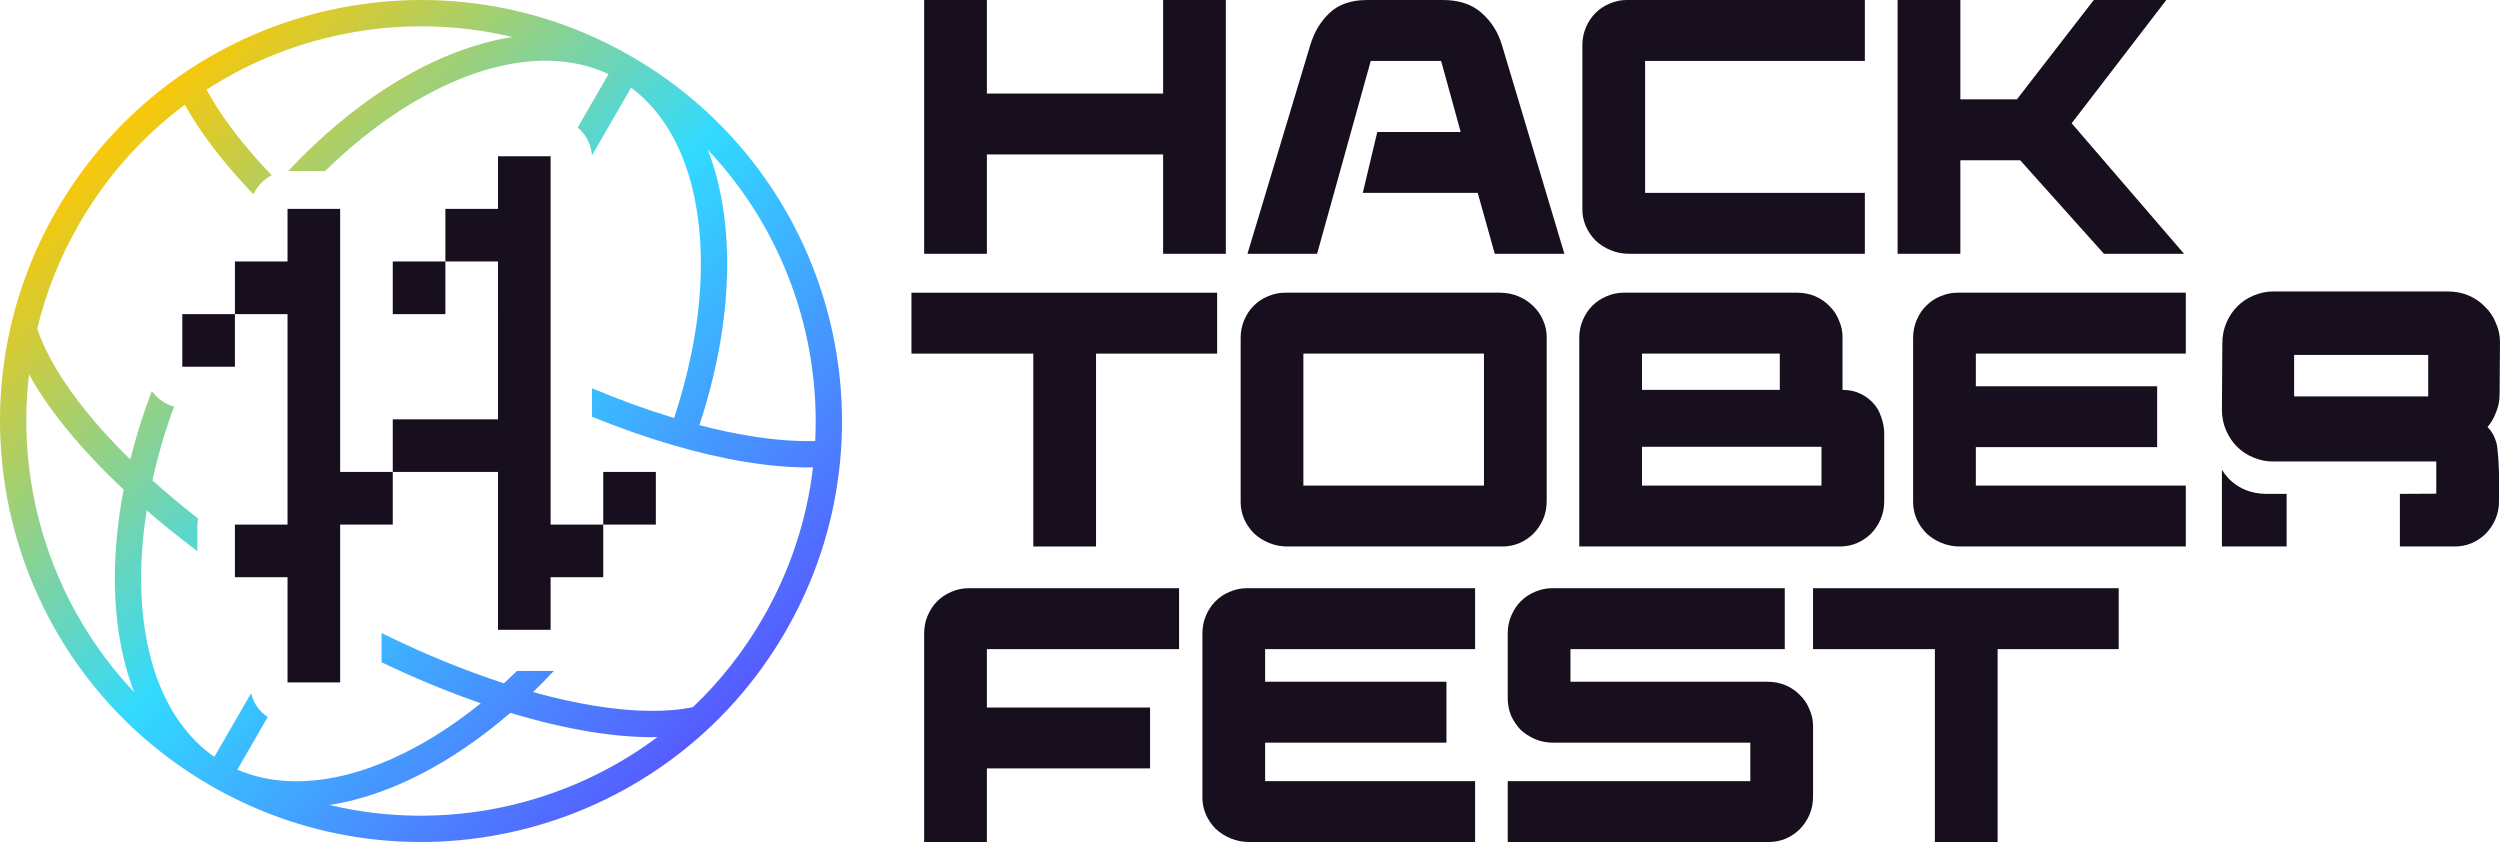 <svg width="576" height="194" viewBox="0 0 576 194" fill="none" xmlns="http://www.w3.org/2000/svg">
<path fill-rule="evenodd" clip-rule="evenodd" d="M48.508 180.99C94.895 207.772 154.209 191.879 180.99 145.492C207.772 99.105 191.879 39.791 145.492 13.01C99.105 -13.772 39.791 2.121 13.01 48.508C-13.772 94.895 2.121 154.209 48.508 180.99ZM28.483 112.799C25.119 130.375 25.951 146.704 30.923 159.491C12.313 139.828 3.543 112.832 6.691 86.258C8.983 90.391 11.935 94.652 15.442 98.954C19.154 103.506 23.529 108.154 28.483 112.799ZM20.14 95.123C14.395 88.077 10.488 81.471 8.58 75.714C10.578 67.431 13.782 59.292 18.259 51.539C24.635 40.496 32.977 31.297 42.588 24.127C44.878 28.254 47.825 32.506 51.327 36.8C53.471 39.43 55.836 42.092 58.406 44.766C58.854 43.775 59.48 42.863 60.263 42.08C60.955 41.388 61.747 40.819 62.605 40.387C60.213 37.889 58.014 35.411 56.024 32.97C52.517 28.668 49.694 24.53 47.594 20.649C68.241 7.312 93.771 2.728 118.08 8.531C101.097 11.144 82.548 22.162 66.397 39.421C66.495 39.418 66.594 39.417 66.693 39.417L74.879 39.417C82.329 32.136 90.166 26.269 97.964 22.015C113.913 13.313 128.827 11.73 140.203 17.079L133.102 29.379C133.322 29.561 133.533 29.753 133.737 29.957C135.308 31.528 136.245 33.616 136.382 35.821L145.404 20.195C155.244 27.514 161.03 40.98 161.457 58.672C161.735 70.151 159.713 83.034 155.3 96.308C149.249 94.48 142.912 92.191 136.4 89.458L136.4 96.016C149.139 101.192 161.26 104.721 171.972 106.455C177.441 107.34 182.597 107.766 187.316 107.686C185.912 119.594 182.117 131.418 175.741 142.461C171.264 150.215 165.818 157.06 159.644 162.931C153.704 164.157 146.03 164.077 137.056 162.625C132.571 161.899 127.801 160.837 122.814 159.448C124.431 157.886 126.028 156.263 127.603 154.58C127.551 154.582 127.5 154.583 127.448 154.584C127.401 154.585 127.354 154.585 127.307 154.585L119.121 154.585C118.125 155.558 117.123 156.505 116.115 157.427C107.162 154.525 97.644 150.653 87.908 145.86V152.596C95.714 156.323 103.391 159.478 110.771 162.029C105.916 165.959 100.968 169.295 96.036 171.986C80.5 180.462 65.945 182.183 54.687 177.322L61.683 165.203C61.176 164.869 60.7 164.481 60.263 164.045C59.064 162.846 58.235 161.346 57.848 159.723L49.388 174.376C39.068 167.198 32.981 153.49 32.543 135.328C32.407 129.711 32.822 123.759 33.798 117.589C37.444 120.75 41.345 123.894 45.477 126.99L45.477 121.247C45.477 120.645 45.536 120.057 45.647 119.488C41.904 116.563 38.385 113.611 35.112 110.66C36.337 105.102 38.001 99.41 40.11 93.665C38.575 93.256 37.16 92.449 36.017 91.307C35.634 90.923 35.288 90.509 34.982 90.069C32.967 95.378 31.311 100.664 30.012 105.869C26.316 102.244 23.011 98.644 20.14 95.123ZM75.921 185.47C102.253 191.755 130.017 185.852 151.457 169.839C146.732 169.921 141.566 169.495 136.087 168.608C130.288 167.67 124.076 166.205 117.577 164.238C104.038 175.939 89.48 183.383 75.921 185.47ZM172.94 100.471C178.419 101.358 183.414 101.733 187.824 101.612C189.051 77.063 180.257 52.661 163.077 34.51C169.602 51.287 168.998 74.165 161.14 97.953C165.246 99.023 169.192 99.865 172.94 100.471Z" fill="url(#paint0_linear_3_43)"/>
<path d="M54.124 72.369H42.001L42 73.078L42 84.492L54.124 84.492L54.124 72.369H66.247V120.861H54.124L54.123 132.984L66.247 132.984V157.23H78.37V120.861H90.493V108.738L114.739 108.738V145.107H126.862V132.984L138.984 132.984L138.985 120.861H151.108V108.738L138.985 108.738L138.985 120.861H126.862L126.862 36H114.739V48.123L102.616 48.123V60.246H90.493V72.369L102.615 72.369L102.616 60.246H114.612L114.738 60.246L114.738 72.151L114.739 72.369V96.615H90.493L90.493 108.738L78.37 108.738L78.37 48.123H66.247V60.246H54.124V72.369Z" fill="#170F1E"/>
<path d="M212.924 0H227.378V21.552H267.981V0H282.435V58.476H267.981V35.587H227.378V58.476H212.924V0Z" fill="#170F1E"/>
<path d="M301.871 10.442C302.762 7.435 304.238 4.957 306.299 3.007C308.416 1.002 311.312 0 314.988 0H332.449C336.181 0 339.161 1.002 341.389 3.007C343.616 4.957 345.176 7.435 346.067 10.442L360.437 58.476H344.396L340.469 44.442H313.985L317.327 30.407H336.543L332.031 14.034H315.823L303.458 58.476H287.418L301.871 10.442Z" fill="#170F1E"/>
<path d="M364.577 10.442C364.577 8.938 364.856 7.546 365.413 6.265C365.97 4.984 366.694 3.898 367.585 3.007C368.532 2.061 369.618 1.337 370.843 0.835C372.124 0.278 373.433 0 374.77 0H429.66V14.034H379.031V44.442H429.66V58.476H375.355C373.851 58.476 372.431 58.197 371.094 57.64C369.757 57.084 368.615 56.359 367.668 55.468C366.722 54.522 365.97 53.436 365.413 52.211C364.856 50.93 364.577 49.621 364.577 48.284V10.442Z" fill="#170F1E"/>
<path d="M437.21 0H451.664V22.889H464.697L482.409 0H499.118L477.313 28.402L503.212 58.476H484.748L465.449 36.923H451.664V58.476H437.21V0Z" fill="#170F1E"/>
<path d="M238.072 81.472H210V67.438H280.43V81.472H252.525V125.913H238.072V81.472Z" fill="#170F1E"/>
<path fill-rule="evenodd" clip-rule="evenodd" d="M285.845 77.88C285.845 76.376 286.123 74.984 286.68 73.703C287.237 72.422 287.961 71.336 288.852 70.445C289.799 69.498 290.885 68.774 292.111 68.273C293.392 67.716 294.7 67.438 296.037 67.438H345.58C347.084 67.438 348.504 67.716 349.841 68.273C351.178 68.83 352.32 69.582 353.266 70.529C354.213 71.42 354.965 72.506 355.522 73.787C356.079 75.012 356.358 76.293 356.358 77.629V115.471C356.358 116.975 356.079 118.367 355.522 119.648C354.965 120.929 354.213 122.043 353.266 122.99C352.375 123.881 351.289 124.605 350.008 125.162C348.783 125.663 347.502 125.913 346.165 125.913H296.622C295.118 125.913 293.698 125.635 292.361 125.078C291.024 124.521 289.883 123.797 288.936 122.906C287.989 121.959 287.237 120.873 286.68 119.648C286.123 118.367 285.845 117.059 285.845 115.722V77.88ZM341.904 111.879V81.472H300.298V111.879H341.904Z" fill="#170F1E"/>
<path fill-rule="evenodd" clip-rule="evenodd" d="M363.862 77.88C363.862 76.376 364.141 74.984 364.698 73.703C365.255 72.422 365.979 71.336 366.87 70.445C367.817 69.498 368.903 68.774 370.128 68.273C371.41 67.716 372.718 67.438 374.055 67.438H414.074C415.578 67.438 416.97 67.716 418.251 68.273C419.532 68.83 420.618 69.582 421.509 70.529C422.456 71.42 423.18 72.506 423.682 73.787C424.239 75.012 424.517 76.293 424.517 77.629V89.826C426.021 89.826 427.358 90.104 428.527 90.661C429.753 91.218 430.783 91.97 431.619 92.916C432.454 93.808 433.067 94.894 433.457 96.174C433.902 97.4 434.125 98.68 434.125 100.017V115.471C434.125 116.975 433.846 118.367 433.29 119.648C432.733 120.929 431.981 122.043 431.034 122.99C430.143 123.881 429.057 124.605 427.775 125.162C426.55 125.663 425.269 125.913 423.932 125.913H363.862V77.88ZM419.671 111.879V102.941H378.316V111.879H419.671ZM410.064 89.826V81.472H378.316V89.826H410.064Z" fill="#170F1E"/>
<path d="M440.781 77.88C440.781 76.376 441.059 74.984 441.616 73.703C442.173 72.422 442.897 71.336 443.788 70.445C444.735 69.498 445.821 68.774 447.047 68.273C448.328 67.716 449.637 67.438 450.973 67.438H503.608V81.472H455.234V88.99H497.007V103.024H455.234V111.879H503.608V125.913H451.558C450.054 125.913 448.634 125.635 447.297 125.078C445.961 124.521 444.819 123.797 443.872 122.906C442.925 121.959 442.173 120.873 441.616 119.648C441.059 118.367 440.781 117.059 440.781 115.722V77.88Z" fill="#170F1E"/>
<path d="M212.924 145.966C212.924 144.463 213.203 143.07 213.76 141.789C214.317 140.509 215.041 139.423 215.932 138.532C216.879 137.585 217.965 136.861 219.19 136.36C220.471 135.803 221.78 135.524 223.117 135.524H271.657V149.558H227.378V163.008H264.974V177.042H227.378V194H212.924V145.966Z" fill="#170F1E"/>
<path d="M277.033 145.966C277.033 144.463 277.311 143.07 277.868 141.789C278.425 140.509 279.149 139.423 280.041 138.532C280.987 137.585 282.074 136.861 283.299 136.36C284.58 135.803 285.889 135.524 287.226 135.524H339.86V149.558H291.486V157.077H333.26V171.111H291.486V179.966H339.86V194H287.81C286.307 194 284.886 193.721 283.55 193.165C282.213 192.608 281.071 191.884 280.124 190.993C279.177 190.046 278.425 188.96 277.868 187.735C277.311 186.454 277.033 185.145 277.033 183.808V145.966Z" fill="#170F1E"/>
<path d="M347.382 179.966H403.274V171.111H357.825C356.321 171.111 354.929 170.833 353.648 170.276C352.367 169.719 351.253 168.995 350.306 168.104C349.415 167.157 348.69 166.071 348.134 164.846C347.632 163.565 347.382 162.256 347.382 160.919V145.966C347.382 144.463 347.66 143.07 348.217 141.789C348.774 140.509 349.498 139.423 350.389 138.532C351.336 137.585 352.422 136.861 353.648 136.36C354.929 135.803 356.237 135.524 357.574 135.524H411.211V149.558H361.835V157.077H407.284C408.788 157.077 410.181 157.355 411.462 157.912C412.743 158.469 413.829 159.221 414.72 160.168C415.667 161.059 416.391 162.145 416.892 163.426C417.449 164.651 417.728 165.932 417.728 167.268V183.558C417.728 185.062 417.449 186.454 416.892 187.735C416.335 189.016 415.583 190.129 414.637 191.076C413.745 191.967 412.659 192.691 411.378 193.248C410.153 193.749 408.872 194 407.535 194H347.382V179.966Z" fill="#170F1E"/>
<path d="M445.795 149.558H417.724V135.524H488.153V149.558H460.249V194H445.795V149.558Z" fill="#170F1E"/>
<path fill-rule="evenodd" clip-rule="evenodd" d="M512.025 79.105C512.025 77.384 512.344 75.791 512.981 74.325C513.619 72.859 514.448 71.616 515.467 70.596C516.551 69.512 517.794 68.684 519.197 68.11C520.663 67.473 522.161 67.154 523.691 67.154H564.047C565.768 67.154 567.362 67.473 568.828 68.11C570.294 68.747 571.538 69.608 572.557 70.692C573.641 71.711 574.47 72.954 575.044 74.42C575.681 75.823 576 77.289 576 78.819L575.906 90.931C575.906 92.461 575.587 93.927 574.95 95.33C574.5 96.478 573.894 97.49 573.132 98.365C573.177 98.413 573.221 98.463 573.265 98.512C574.101 99.403 574.713 100.489 575.103 101.77C575.549 102.996 575.772 108.007 575.772 109.344V115.471C575.772 116.975 575.493 118.367 574.936 119.648C574.379 120.929 573.627 122.043 572.68 122.989C571.789 123.88 570.703 124.604 569.422 125.161C568.197 125.663 566.916 125.913 565.579 125.913H552.934V113.788L561.318 113.745V106.327H523.597C522.067 106.327 520.569 106.008 519.103 105.371C517.7 104.797 516.457 103.968 515.373 102.885C514.354 101.865 513.525 100.622 512.887 99.156C512.25 97.69 511.931 96.096 511.931 94.375L512.025 79.105ZM559.457 81.774V91.335H528.568V81.774H559.457Z" fill="#170F1E"/>
<path d="M526.841 113.788V125.913H511.931V108.192C511.931 108.192 514.727 113.788 522.182 113.788H526.841Z" fill="#170F1E"/>
<defs>
<linearGradient id="paint0_linear_3_43" x1="26.5" y1="26.5" x2="167" y2="167" gradientUnits="userSpaceOnUse">
<stop stop-color="#FFC700"/>
<stop offset="0.505" stop-color="#32DAFF"/>
<stop offset="1" stop-color="#5759FF"/>
</linearGradient>
</defs>
</svg>
